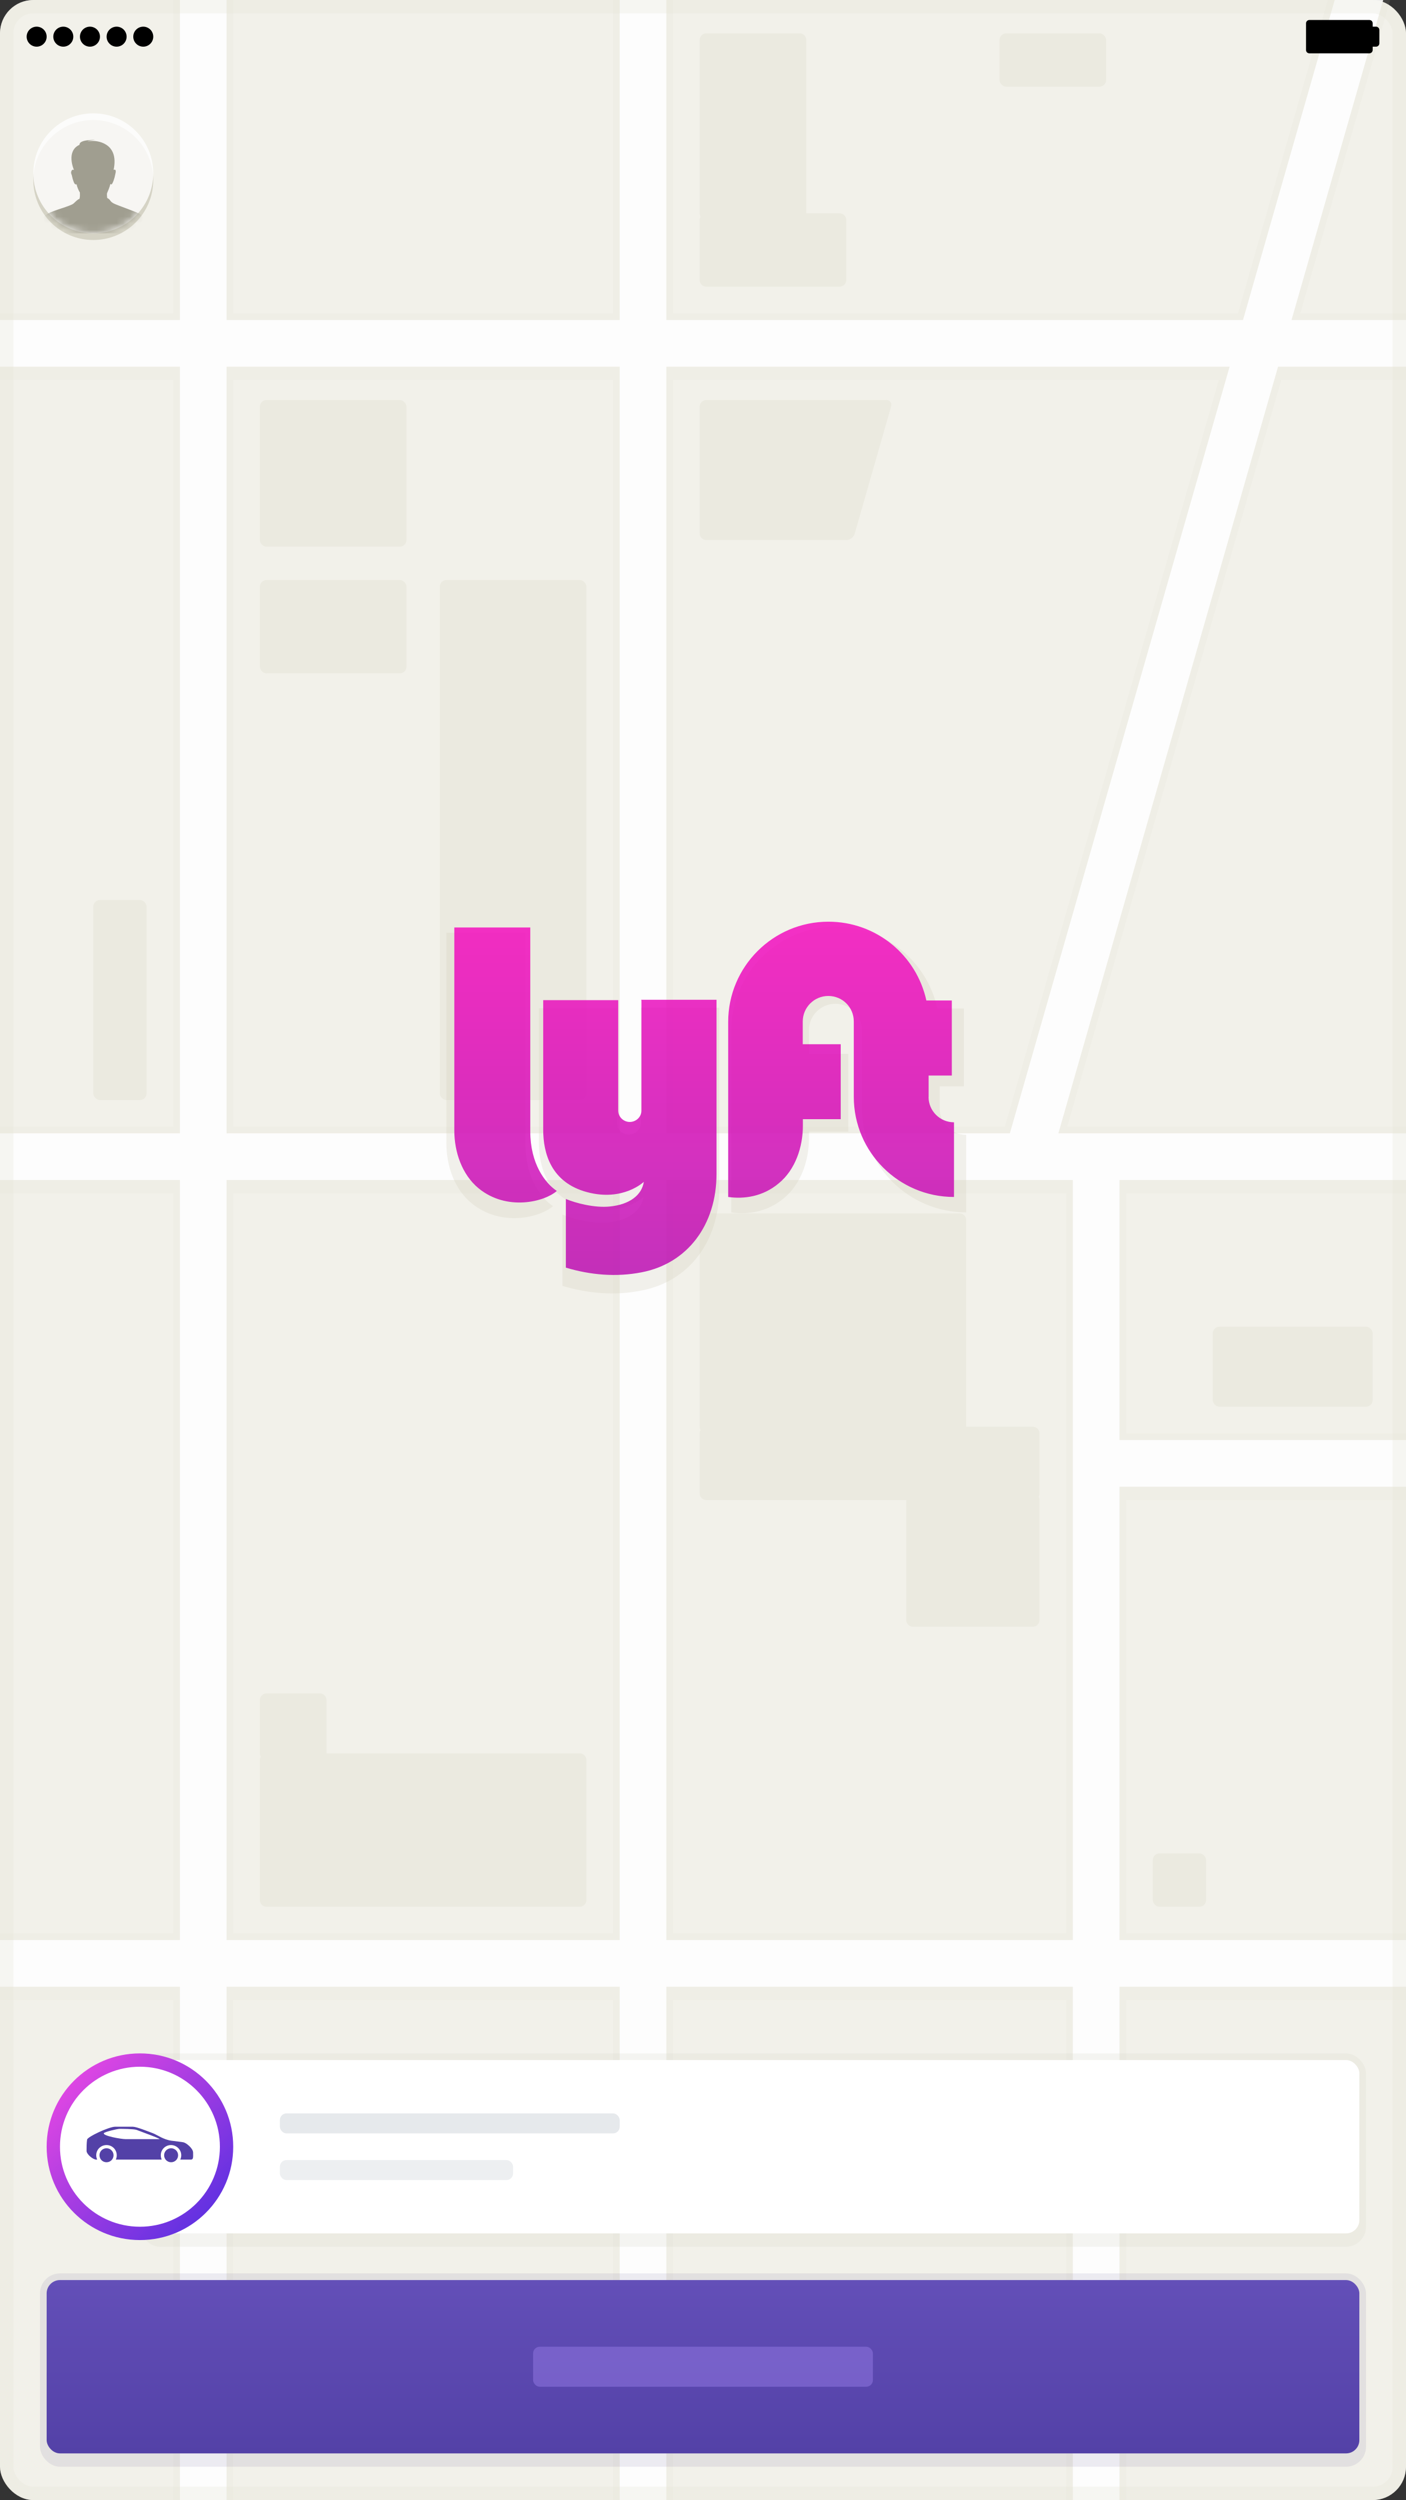 <svg width="211" height="375" viewBox="0 0 211 375" xmlns="http://www.w3.org/2000/svg" xmlns:xlink="http://www.w3.org/1999/xlink"><rect x="0" y="0" width="211" height="375" fill="#333333" stroke="none"/><defs><linearGradient x1="50%" y1="0%" x2="50%" y2="100%" id="a"><stop stop-color="#634FB8" offset="0%"/><stop stop-color="#5341A7" offset="100%"/></linearGradient><circle id="b" cx="9" cy="9" r="9"/><linearGradient x1="50%" y1="0%" x2="50%" y2="100%" id="d"><stop stop-color="#F500BC" offset="0%"/><stop stop-color="#B901B0" offset="100%"/></linearGradient><linearGradient x1="0%" y1="0%" y2="100%" id="e"><stop stop-color="#F64AE3" offset="0%"/><stop stop-color="#4A2DE1" offset="100%"/></linearGradient></defs><g fill="none" fill-rule="evenodd"><rect fill="#F2F1EA" width="211" height="375" rx="5"/><path d="M0 179h26v111H0v10h26v75h9v-75h57v75h9v-75h59v75h9v-75h42v-10h-42v-65h42v-10h-42v-36h42v-10h-50.84l32.12-112H211V47h-15.86l13.48-47h-9.36l-13.48 47H101V0h-9v47H35V0h-9v47H0v10h26v112H0v10zm35 111V179h57v111H35zm66 0V179h59v111h-59zM35 169V57h57v112H35zm66 0V57h81.9l-32.1 112H101z" fill-opacity=".1" fill="#D5D3C5"/><path d="M0 177h27v114H0v7h27v77h7v-77h59v77h7v-77h61v77h7v-77h43v-7h-43v-68h43v-7h-43v-39h43v-7h-52.17L191.8 55H211v-7h-17.18l13.76-48h-7.28l-13.76 48H100V0h-7v48H34V0h-7v48H0v7h27v115H0v7zm34 114V177h59v114H34zm66 0V177h61v114h-61zM34 170V55h59v115H34zm66 0V55h84.53l-32.98 115H100z" fill-opacity=".9" fill="#FFF"/><circle fill="#D5D3C5" cx="14" cy="27" r="9"/><rect fill-opacity=".08" fill="#291C66" x="6" y="341" width="199" height="29" rx="3"/><rect fill="url(#a)" x="7" y="342" width="197" height="26" rx="2"/><rect fill-opacity=".2" fill="#D5D3C5" x="21" y="308" width="184" height="29" rx="3"/><rect fill="#FFF" x="21" y="309" width="183" height="26" rx="2"/><g transform="translate(5 17)"><mask id="c" fill="#fff"><use xlink:href="#b"/></mask><use fill-opacity=".8" fill="#FFF" xlink:href="#b"/><path d="M17 18c.08-1.75-.62-2.55-.94-2.85-.33-.3-3.44-1.33-4.03-1.65-.6-.33-.4-.54-.94-.8 0-.14-.1-.58 0-.78.1-.2.38-.92.42-1.13.04-.22.06-.2.2-.13.17.06.54-1.15.54-1.3 0-.12.38-1.1-.2-.88.9-4.25-2.8-4.34-3.08-4.34-.28 0-1.87.08.3-.16-2.28 0-2.34.53-2.34.74-2.05.94-.88 3.67-.82 3.8-.34-.26-.53.34-.4.58.12.24.1.53.34 1.16.23.64.46.28.46.44 0 .15.25.84.48 1.17 0 .3.04.6-.06.96-.27.07-.45.3-.9.7-.46.4-2.9.97-3.84 1.52-.95.55-1.06.95-1.2 2.86V18h16z" fill="#A09E90" mask="url(#c)"/></g><circle fill="#000" cx="5.5" cy="5.5" r="1.5"/><circle fill="#000" cx="9.5" cy="5.5" r="1.5"/><circle fill="#000" cx="13.5" cy="5.5" r="1.5"/><circle fill="#000" cx="17.5" cy="5.5" r="1.5"/><circle fill="#000" cx="21.5" cy="5.5" r="1.5"/><path d="M206 4v-.5c0-.3-.23-.5-.5-.5h-9c-.27 0-.5.22-.5.5v4c0 .3.23.5.5.5h9c.27 0 .5-.22.5-.5V7h.5c.28 0 .5-.22.5-.5v-2c0-.28-.22-.5-.5-.5h-.5z" fill="#000"/><rect fill="#957BE5" opacity=".5" x="80" y="352" width="51" height="6" rx="1"/><rect fill="#8593A1" opacity=".2" x="42" y="317" width="51" height="3" rx="1"/><rect fill="#8593A1" opacity=".15" x="42" y="324" width="35" height="3" rx="1"/><rect fill="#E9E7DC" opacity=".7" x="39" y="60" width="22" height="22" rx="1"/><rect fill="#E9E7DC" opacity=".7" x="39" y="87" width="22" height="14" rx="1"/><rect fill="#E9E7DC" opacity=".7" x="66" y="87" width="22" height="78" rx="1"/><path d="M145 214v-31c0-.56-.45-1-1-1h-38c-.55 0-1 .45-1 1v31c0 .18.05.35.13.5-.08.14-.13.3-.13.5v9c0 .56.45 1 1 1h30v18c0 .54.44 1 1 1h18c.54 0 1-.44 1-1v-18c0-.18-.05-.35-.13-.5.08-.14.13-.3.13-.5v-9c0-.56-.45-1-1-1h-10zM105 61c0-.55.46-1 1-1h27c.55 0 .87.44.73.96l-5.46 19.08c-.15.53-.7.96-1.27.96h-21c-.55 0-1-.44-1-1V61z" fill="#E9E7DC" opacity=".7"/><path d="M67 139.9h11.86v31.74c0 5.03 2.28 8.02 4.13 9.28-1.94 1.7-7.8 3.18-12.22-.44-2.6-2.12-3.78-5.66-3.78-8.96V139.9zm74.02 26.4v-3.35h3.63v-11.68h-3.98c-1.54-7.04-7.8-12.27-15.3-12.27-8.62 0-15.63 7-15.63 15.6v27.26c2.44.35 5.4-.04 7.88-2.12 2.6-2.13 3.78-5.67 3.78-8.97v-1.02h5.9v-11.68h-5.9v-3.54c0-2.2 1.78-3.97 3.98-3.97s3.98 1.77 3.98 3.97v11.72c0 8.6 7 15.6 15.64 15.6v-11.63c-2.2 0-3.98-1.77-3.98-3.93zM96.2 151.22v17.18c0 1-.84 1.78-1.82 1.78-1 0-1.8-.78-1.8-1.77v-17.17h-11.7v20.17c0 3.62 1.2 8.22 6.84 9.7 5.63 1.5 8.86-1.6 8.86-1.6-.3 2.05-2.2 3.54-5.3 3.85-2.38.24-5.37-.55-6.87-1.18v10.7c3.83 1.14 7.85 1.5 11.83.7 7.17-1.37 11.7-7.35 11.7-15.33v-27.1H96.2v.1z" fill-opacity=".24" fill="#CDCAB3"/><path d="M68.18 139.12h11.4v30.58c0 4.85 2.2 7.73 3.98 8.94-1.85 1.63-7.5 3.07-11.74-.4-2.5-2.06-3.64-5.47-3.64-8.65V139.1zm71.18 25.43v-3.22h3.48v-11.26h-3.82c-1.48-6.78-7.5-11.82-14.7-11.82-8.3 0-15.04 6.74-15.04 15.04v26.25c2.35.34 5.2-.04 7.58-2.04 2.5-2.04 3.63-5.45 3.63-8.63v-1h5.68v-11.24h-5.7v-3.4c0-2.13 1.72-3.84 3.84-3.84s3.82 1.7 3.82 3.82v11.3c0 8.3 6.75 15.03 15.04 15.03v-11.2c-2.12 0-3.82-1.72-3.82-3.8zm-43.1-14.52v16.56c0 .94-.8 1.7-1.75 1.7-.94 0-1.73-.76-1.73-1.7v-16.57H81.52v19.44c0 3.5 1.17 7.92 6.6 9.36 5.4 1.44 8.5-1.55 8.5-1.55-.3 1.97-2.1 3.4-5.1 3.7-2.28.24-5.16-.52-6.6-1.13v10.3c3.68 1.1 7.54 1.45 11.37.7 6.88-1.33 11.24-7.1 11.24-14.78v-26.1h-11.3v.06z" fill-opacity=".8" fill="url(#d)"/><path d="M39.14 263.5c-.1.15-.14.32-.14.5v21c0 .56.45 1 1 1h47c.55 0 1-.45 1-1v-21c0-.56-.45-1-1-1H49v-8c0-.54-.45-1-1-1h-8c-.54 0-1 .45-1 1v8c0 .18.05.35.14.5z" fill="#E9E7DC" opacity=".7"/><rect fill="#E9E7DC" opacity=".7" x="14" y="135" width="8" height="30" rx="1"/><rect fill="#E9E7DC" opacity=".7" x="182" y="199" width="24" height="12" rx="1"/><path d="M121 32V6c0-.56-.45-1-1-1h-14c-.56 0-1 .45-1 1v26c0 .2.05.35.13.5-.08.15-.13.3-.13.5v9c0 .56.45 1 1 1h20c.56 0 1-.45 1-1v-9c0-.56-.45-1-1-1h-5z" fill="#E9E7DC" opacity=".7"/><rect fill="#E9E7DC" opacity=".7" x="150" y="5" width="16" height="8" rx="1"/><rect fill="#E9E7DC" opacity=".7" x="173" y="278" width="8" height="8" rx="1"/><circle fill="url(#e)" cx="21" cy="322" r="14"/><circle fill="#FFF" cx="21" cy="322" r="12"/><path d="M24.3 323.93h-6.92c.1-.2.14-.42.14-.65 0-.85-.68-1.53-1.53-1.53-.86 0-1.55.68-1.55 1.53 0 .23.05.45.15.65h-.15c-.48 0-1.45-.8-1.45-1.3 0-.48 0-1.2.08-1.7.07-.43 3.3-1.93 4.2-1.93h2.67c.56 0 2.34.73 3 .97.63.24 1.6.97 2.8 1.13 1.22.16 1.4.16 1.8.24.4.08 1.44.9 1.44 1.54s.07 1.05-.33 1.05h-1.6c.1-.2.15-.42.15-.65 0-.85-.7-1.53-1.54-1.53-.85 0-1.53.68-1.53 1.53 0 .23.05.45.14.65zm-8.72-3.96c.12-.2 2.02-.65 2.35-.65.32 0 2.18 0 2.58.16.42.17 3.8 1.38 3.4 1.38h-5.08c-.65 0-3.48-.5-3.24-.9zm.4 4.36c.6 0 1.06-.47 1.06-1.05 0-.58-.47-1.05-1.05-1.05-.6 0-1.06.47-1.06 1.05 0 .58.47 1.05 1.05 1.05zm9.7 0c.58 0 1.05-.47 1.05-1.05 0-.58-.47-1.05-1.05-1.05-.58 0-1.05.47-1.05 1.05 0 .58.47 1.05 1.05 1.05z" fill="#5341A7"/><rect stroke="#E5E3D6" stroke-width="2" opacity=".3" x="1" y="1" width="209" height="373" rx="4"/></g></svg>